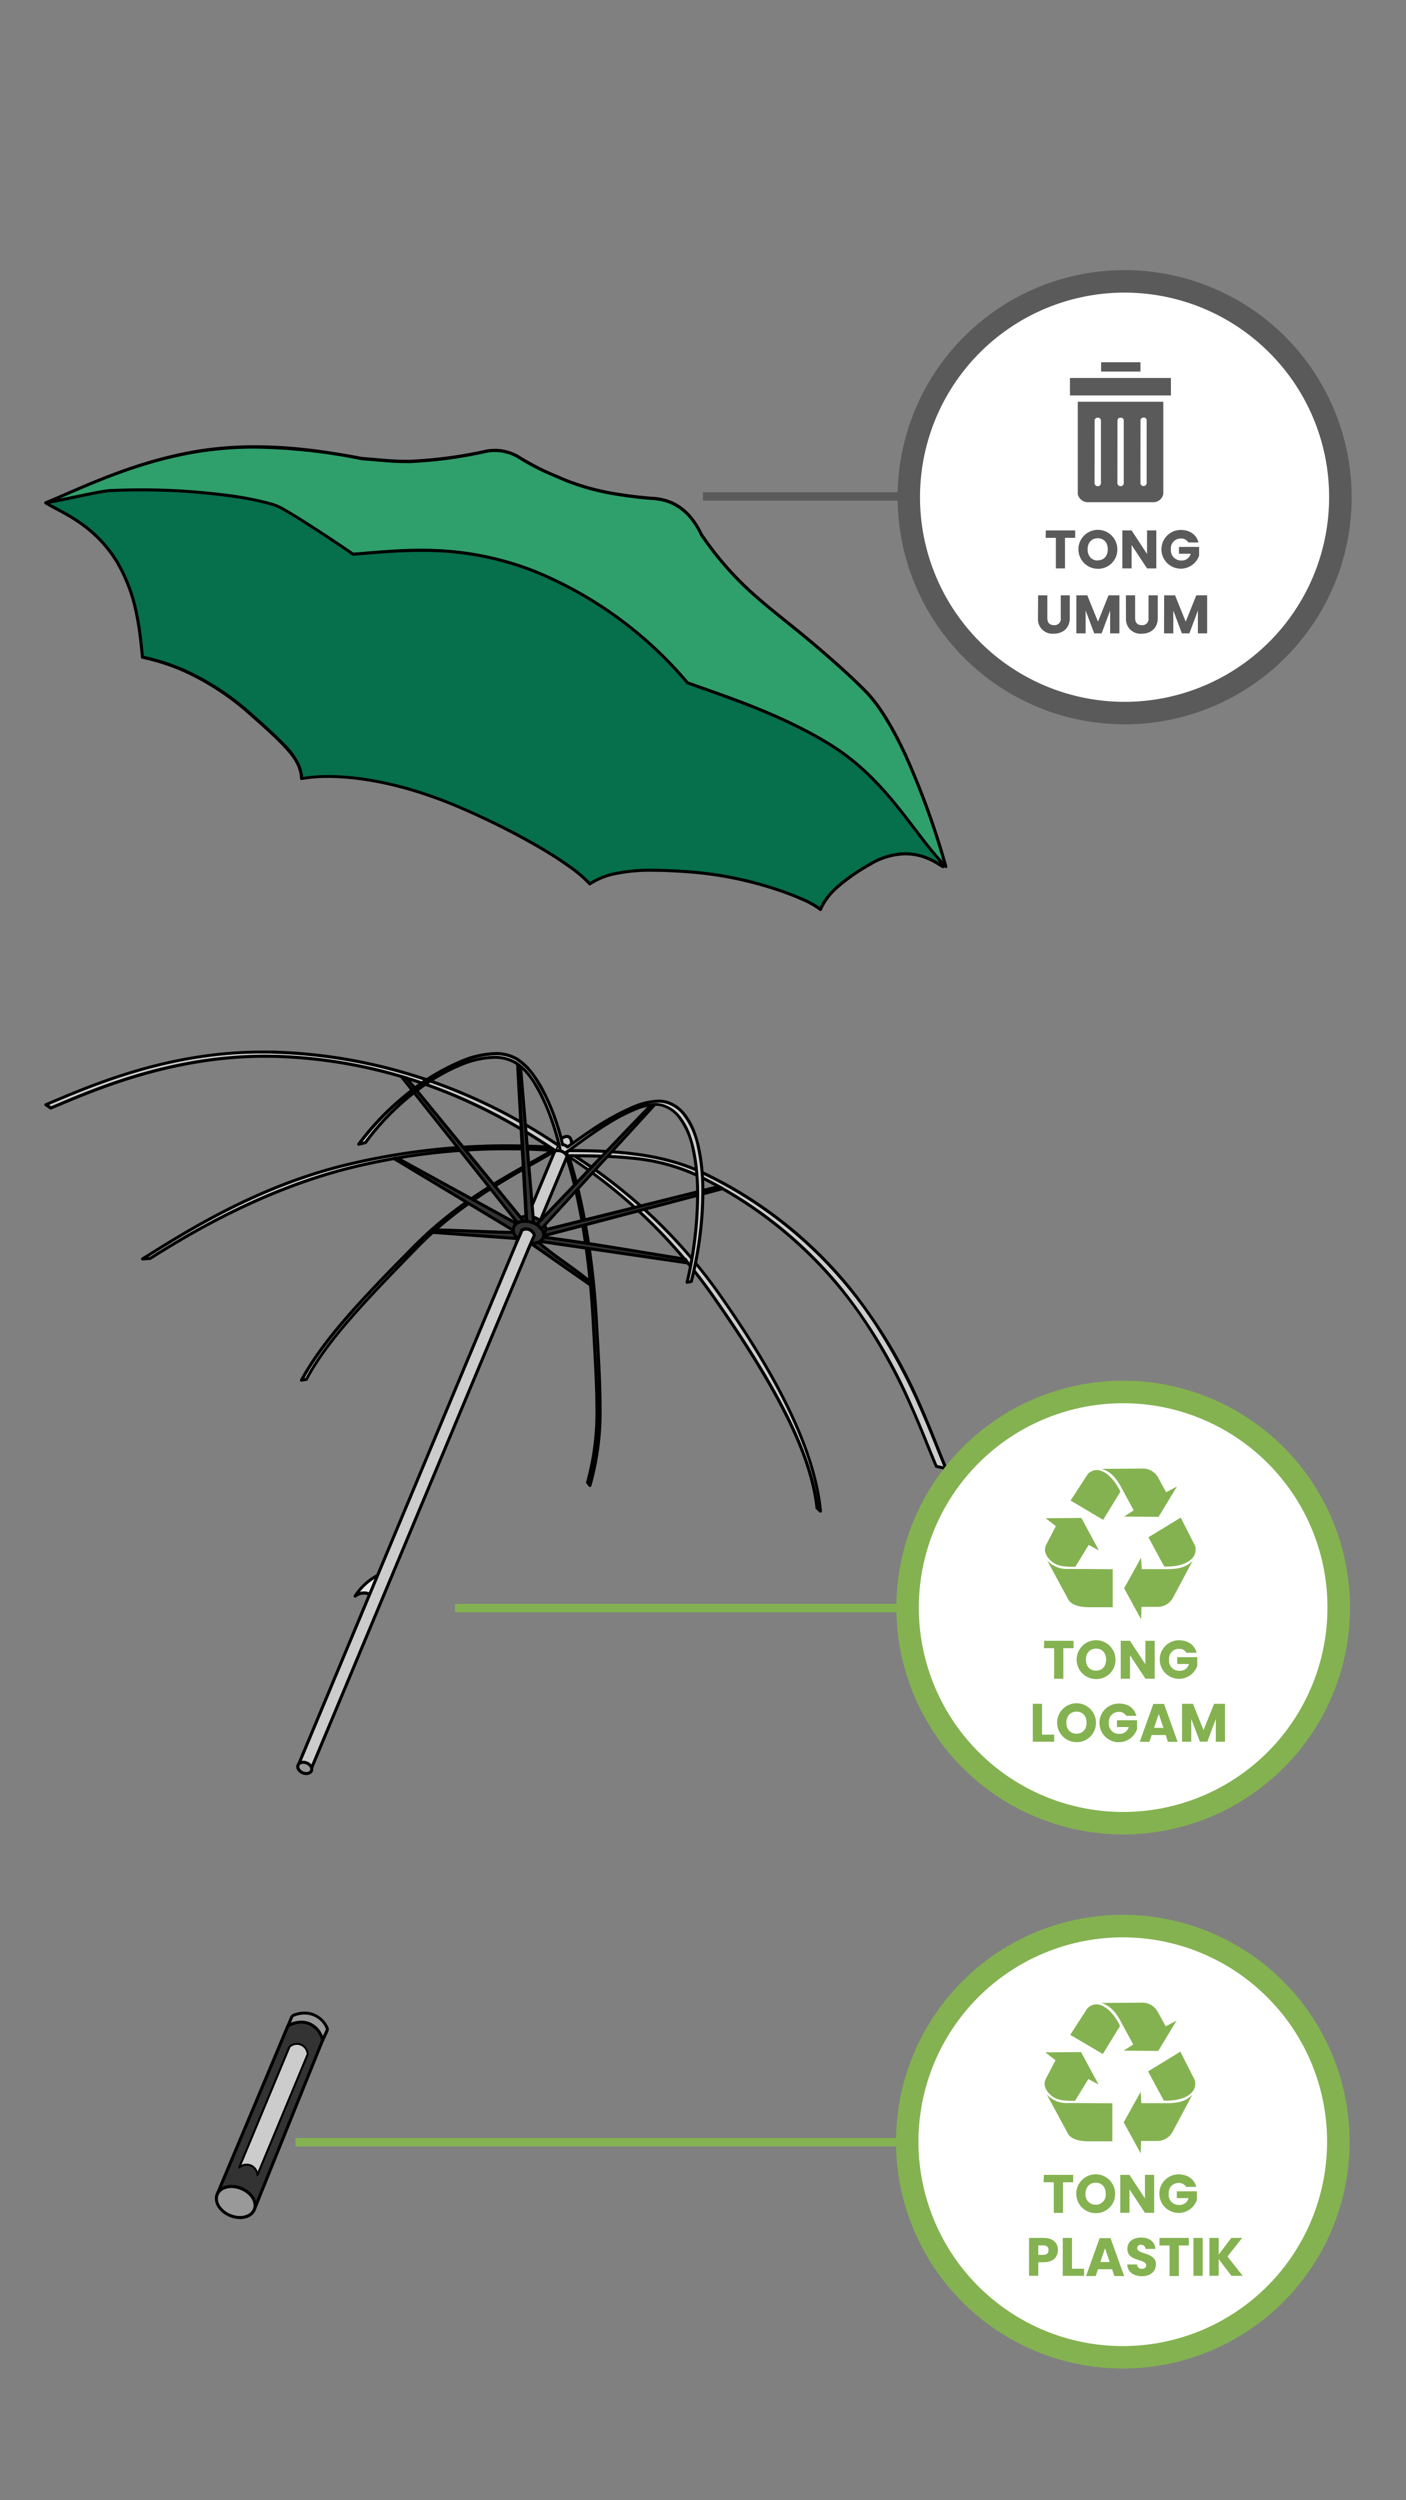 <svg xmlns="http://www.w3.org/2000/svg" xmlns:xlink="http://www.w3.org/1999/xlink" viewBox="0 0 414 736"><rect x="0" y="0" width="414" height="736" fill="#808080" stroke="none"/><defs><style>.cls-1{fill:none;}.cls-2{fill:#999;}.cls-3{fill:#333;}.cls-4{fill:#ccc;}.cls-5{fill:#e6e6e6;}.cls-6{fill:#066f4c;}.cls-7{fill:#2fa06c;}.cls-8{fill:#5a5a5a;}.cls-9{fill:#fff;}.cls-10{clip-path:url(#clip-path);}.cls-11,.cls-12{fill:#84b250;}.cls-12{fill-rule:evenodd;}</style><clipPath id="clip-path"><rect class="cls-1" x="315.07" y="111.26" width="29.71" height="5.14"/></clipPath></defs><g id="Layer_77" data-name="Layer 77"><path class="cls-2" d="M84.79,596.38l1.06-2.53a1.15,1.15,0,0,1,.63-.63,7.81,7.81,0,0,1,6.31.08,7.63,7.63,0,0,1,3.47,3.55,1.16,1.16,0,0,1,0,1L95,600.57Z"/><path d="M84.79,596.38l.42.17L86.26,594a.66.66,0,0,1,.39-.38,7.84,7.84,0,0,1,3-.6,6.68,6.68,0,0,1,3,.67,6.84,6.84,0,0,1,2.19,1.69A7.1,7.1,0,0,1,95.85,597a.7.7,0,0,1,.07.31.8.8,0,0,1-.06.3l-1.26,2.73.41.19.17-.42L85,596l-.17.41.42.17-.42-.17-.17.42L94.84,601a.44.44,0,0,0,.57-.23c.43-.91.85-1.82,1.27-2.73a1.71,1.71,0,0,0,.14-.67,1.56,1.56,0,0,0-.16-.7,8.51,8.51,0,0,0-1.2-1.84,7.6,7.6,0,0,0-5.82-2.67,9.09,9.09,0,0,0-3.33.66,1.66,1.66,0,0,0-.88.87l-1.05,2.54a.4.4,0,0,0,0,.34.45.45,0,0,0,.24.25Z"/><path class="cls-3" d="M74.86,650.47,95,600.57a6.92,6.92,0,0,0-3.57-4.68,7.12,7.12,0,0,0-6.65.49C80.31,607,68.44,635.28,64,645.93Z"/><path d="M74.86,650.47l.42.17,20.14-49.91a.43.43,0,0,0,0-.25,7.52,7.52,0,0,0-.79-2.08,6.92,6.92,0,0,0-3-2.91,6.64,6.64,0,0,0-3-.68,8.47,8.47,0,0,0-3.76,1l-.39.23a.45.45,0,0,0-.16.2C79.89,606.86,68,635.1,63.54,645.75a.43.43,0,0,0,0,.35.41.41,0,0,0,.24.24l10.91,4.55a.5.5,0,0,0,.34,0,.51.51,0,0,0,.25-.25l-.42-.17.17-.41-10.91-4.55-.17.42.42.17c4.48-10.65,16.35-38.9,20.84-49.54l-.42-.18.25.37s.12-.08.31-.18a7.43,7.43,0,0,1,3.34-.87,5.9,5.9,0,0,1,2.55.59,6.06,6.06,0,0,1,2.63,2.55,6.57,6.57,0,0,1,.7,1.82l.44-.09-.42-.17L74.44,650.3l.42.17.17-.41Z"/><path class="cls-2" d="M74.86,650.47c-.92,2.2-4.1,3-7.11,1.71S63,648.12,64,645.93s4.1-3,7.11-1.71S75.77,648.28,74.86,650.47Z"/><path d="M74.86,650.47l-.42-.17a3,3,0,0,1-1.4,1.48,4.91,4.91,0,0,1-2.37.55,7.17,7.17,0,0,1-2.75-.57,6.89,6.89,0,0,1-2.76-2,4.16,4.16,0,0,1-1-2.55,2.71,2.71,0,0,1,.22-1.08,3,3,0,0,1,1.4-1.49,5,5,0,0,1,2.37-.54,7.13,7.13,0,0,1,2.75.57,7,7,0,0,1,2.77,2,4.16,4.16,0,0,1,1,2.55,2.71,2.71,0,0,1-.22,1.08l.42.17.41.17a3.5,3.5,0,0,0,.29-1.42,5.05,5.05,0,0,0-1.2-3.11,7.88,7.88,0,0,0-3.12-2.3,8.16,8.16,0,0,0-3.1-.64,6,6,0,0,0-2.8.65,3.93,3.93,0,0,0-1.8,1.93,3.77,3.77,0,0,0-.29,1.43,5.11,5.11,0,0,0,1.2,3.11,7.85,7.85,0,0,0,3.13,2.3,8.07,8.07,0,0,0,3.09.64,6,6,0,0,0,2.8-.65,3.91,3.91,0,0,0,1.8-1.94Z"/><path class="cls-4" d="M75.79,640.27a3.19,3.19,0,0,0-5.34-2.22l14.81-35.54a3.18,3.18,0,0,1,5.34,2.22Q83.19,622.51,75.79,640.27Z"/><path d="M75.79,640.27l.3,0a3.55,3.55,0,0,0-1.94-3,3.4,3.4,0,0,0-1.53-.35,3.6,3.6,0,0,0-2.37.89l.2.23.28.11,14.8-35.54-.27-.11.2.22a2.88,2.88,0,0,1,4.84,2l.3,0-.28-.11q-7.39,17.76-14.81,35.53l.28.12.3,0-.3,0,.28.12q7.4-17.77,14.8-35.54a.28.28,0,0,0,0-.13,3.5,3.5,0,0,0-2.25-3.14,3.36,3.36,0,0,0-1.21-.22,3.5,3.5,0,0,0-2.38.93.25.25,0,0,0-.08.1L70.17,637.93a.3.3,0,0,0,.48.34,3,3,0,0,1,2-.74,2.81,2.81,0,0,1,1.27.29,2.94,2.94,0,0,1,1.6,2.47.31.31,0,0,0,.25.28.32.32,0,0,0,.33-.18Z"/><path class="cls-5" d="M114.68,463.56l-1.6-.73-1.22.58a17.68,17.68,0,0,0-7.28,6.43,4.2,4.2,0,0,1,3-.86,4.13,4.13,0,0,1,2.09.86Z"/><path d="M114.68,463.56l.18-.4-1.6-.74a.42.42,0,0,0-.38,0l-1.21.58a18.19,18.19,0,0,0-7.47,6.6.45.45,0,0,0,.66.6,3.77,3.77,0,0,1,2.27-.79,2.17,2.17,0,0,1,.36,0h0a3.59,3.59,0,0,1,1.86.76.44.44,0,0,0,.63-.07l5-6.27a.45.45,0,0,0,.08-.39.42.42,0,0,0-.25-.3l-.18.4-.35-.28c-1.69,2.09-3.37,4.19-5,6.28l.35.28.28-.35a4.63,4.63,0,0,0-2.33-1h0l-.46,0a4.66,4.66,0,0,0-2.82,1l.27.35.38.24a17.32,17.32,0,0,1,7.09-6.27l1-.49,1.41.65.19-.41-.35-.28Z"/><path class="cls-4" d="M167.9,338.2c.76-1.6.33-3.17-.42-3.56s-2.52.27-3.25,2.13l-12.82,30.67Q119.54,443.73,87.67,520l3.66,1.43Z"/><path d="M167.9,338.2l.4.19a4.43,4.43,0,0,0,.45-1.9,3.39,3.39,0,0,0-.27-1.35,1.86,1.86,0,0,0-.8-.9,1.57,1.57,0,0,0-.74-.16,2.94,2.94,0,0,0-1.73.64,4.33,4.33,0,0,0-1.4,1.88l.42.17-.42-.18L151,367.27,87.25,519.84a.43.43,0,0,0,0,.35.51.51,0,0,0,.25.25l3.67,1.43a.45.45,0,0,0,.58-.25l76.56-183.25-.41-.17.4.19-.4-.19-.42-.17L91.09,520.87l-3.26-1.27-.16.42.41.17,63.75-152.58,12.81-30.67h0a3.38,3.38,0,0,1,1.1-1.49,2.16,2.16,0,0,1,1.19-.47.68.68,0,0,1,.33.07,1,1,0,0,1,.39.47,2.47,2.47,0,0,1,.19,1,3.5,3.5,0,0,1-.36,1.52v0Z"/><path class="cls-2" d="M91.72,521.24a1.92,1.92,0,0,1-2.58.62c-1.09-.45-1.7-1.47-1.37-2.26a1.91,1.91,0,0,1,2.57-.62C91.43,519.44,92.05,520.45,91.72,521.24Z"/><path d="M91.72,521.24l-.42-.17a.86.86,0,0,1-.38.4,1.53,1.53,0,0,1-.72.16,2.39,2.39,0,0,1-.88-.18,2.29,2.29,0,0,1-.89-.65,1.23,1.23,0,0,1-.3-.75.87.87,0,0,1,.05-.28.79.79,0,0,1,.38-.39,1.57,1.57,0,0,1,.73-.17,2.41,2.41,0,0,1,1.77.84,1.24,1.24,0,0,1,.3.74.67.67,0,0,1-.06.28l.42.17.41.18a1.58,1.58,0,0,0,.13-.63,2.24,2.24,0,0,0-.5-1.31,3.1,3.1,0,0,0-1.25-.91,3.15,3.15,0,0,0-1.22-.26,2.33,2.33,0,0,0-1.15.28,1.7,1.7,0,0,0-.79.84,1.67,1.67,0,0,0-.12.62,2.08,2.08,0,0,0,.5,1.31,3.18,3.18,0,0,0,1.24.92,3.22,3.22,0,0,0,1.23.25,2.47,2.47,0,0,0,1.15-.27,1.68,1.68,0,0,0,.78-.84Z"/><path class="cls-4" d="M164.13,337a3.17,3.17,0,0,1,2.26.15,3.11,3.11,0,0,1,1.39,1.32l-.79,1.89a3,3,0,0,0-3.63-1.52C163.61,338.24,163.87,337.63,164.13,337Z"/><path d="M164.13,337l.13.43a3,3,0,0,1,.82-.12,2.58,2.58,0,0,1,1.12.24,2.63,2.63,0,0,1,1.18,1.14l.4-.22-.42-.17c-.26.63-.52,1.26-.79,1.89l.42.17.4-.2a3.52,3.52,0,0,0-1.63-1.58,3.43,3.43,0,0,0-1.47-.33,3.83,3.83,0,0,0-1.07.16l.14.43.41.18c.26-.62.51-1.23.77-1.84l-.41-.18.13.43-.13-.43-.42-.17c-.25.61-.51,1.23-.77,1.84a.47.47,0,0,0,.09.48.44.44,0,0,0,.46.12,2.74,2.74,0,0,1,.8-.12,2.56,2.56,0,0,1,2.3,1.42.45.45,0,0,0,.42.24.42.42,0,0,0,.39-.27c.27-.63.53-1.26.79-1.89a.41.41,0,0,0,0-.39,3.56,3.56,0,0,0-1.59-1.52,3.41,3.41,0,0,0-1.5-.33,3.94,3.94,0,0,0-1.09.16.48.48,0,0,0-.28.26Z"/><path class="cls-4" d="M167.07,340.17a155.61,155.61,0,0,1,42.62,41c20.5,29.14,29.25,48,30.89,62.73l1,.93c-1.39-14.44-9-34.24-29.76-63.81a152.29,152.29,0,0,0-44.14-41.66"/><path d="M166.83,340.55a155.44,155.44,0,0,1,42.5,40.88C219.56,396,226.86,408,231.8,418.12s7.52,18.51,8.33,25.83a.39.39,0,0,0,.15.28l1,.94a.46.46,0,0,0,.5.06.44.44,0,0,0,.25-.44c-1.4-14.56-9-34.43-29.84-64A153.08,153.08,0,0,0,168,339a.45.45,0,1,0-.47.77,152,152,0,0,1,44,41.54c20.75,29.53,28.31,49.28,29.68,63.59l.45,0,.3-.33-1-.94-.3.34.44,0c-.82-7.45-3.44-15.89-8.41-26.12s-12.29-22.24-22.55-36.82a156.33,156.33,0,0,0-42.74-41.12.45.45,0,0,0-.62.14.44.44,0,0,0,.13.62Z"/><path class="cls-4" d="M163.33,338.89c-10.8,6.38-26.63,14.08-40.51,28.34-15,15.45-26.42,27.22-32.56,38.81l-1.43.24c6.36-11.79,17.56-23.67,33.12-39.36,14.36-14.5,29.58-21.75,40.76-28.23"/><path d="M163.1,338.51c-10.77,6.36-26.66,14.08-40.6,28.41-15,15.45-26.44,27.23-32.64,38.91l.4.21-.07-.44-1.43.23.07.45.39.21c6.32-11.7,17.49-23.56,33-39.25,14.31-14.44,29.47-21.67,40.68-28.16a.45.45,0,0,0-.45-.78c-11.16,6.47-26.44,13.75-40.86,28.3-15.56,15.7-26.79,27.6-33.2,39.46a.46.46,0,0,0,0,.48.44.44,0,0,0,.44.18l1.43-.24a.46.46,0,0,0,.33-.23c6.09-11.5,17.47-23.26,32.49-38.7,13.81-14.2,29.58-21.88,40.41-28.27a.45.45,0,0,0,.15-.62.44.44,0,0,0-.61-.15Z"/><path class="cls-4" d="M163.42,338.69a191.16,191.16,0,0,0-59.7,4.94c-25.45,6.22-47.11,18.93-59.48,26.79L42,370.6c12.81-8,33.81-21.4,60.16-27.73a200.57,200.57,0,0,1,61.67-5"/><path d="M163.46,338.24c-4.23-.31-9-.53-14.34-.53a191.39,191.39,0,0,0-45.51,5.48c-25.52,6.25-47.23,19-59.61,26.86l.24.37,0-.44-2.29.17,0,.45.24.38c12.81-8,33.76-21.37,60-27.68a200.64,200.64,0,0,1,46.84-5.55c5.42,0,10.35.22,14.69.54a.45.45,0,0,0,.48-.42.45.45,0,0,0-.41-.48c-4.36-.32-9.31-.54-14.76-.54a201.52,201.52,0,0,0-47,5.58c-26.44,6.35-47.49,19.79-60.3,27.78a.47.47,0,0,0-.19.53.45.45,0,0,0,.46.3l2.29-.17a.38.38,0,0,0,.21-.07c12.35-7.85,34-20.53,59.35-26.74a190.38,190.38,0,0,1,45.29-5.45c5.28,0,10.06.21,14.27.53a.45.45,0,0,0,.07-.9Z"/><path class="cls-4" d="M163.43,338.69c-12.38-8.28-40.52-26.09-80.76-27.68-30.13-1.2-54.51,9.62-67.67,15.14l-1.48-1c13.32-5.61,37.28-16.28,66.8-15.45,41.7,1.16,71.15,18.78,83.83,27.26"/><path d="M163.68,338.31c-12.4-8.29-40.62-26.15-81-27.75-1.56-.06-3.11-.09-4.64-.09-28.1,0-50.74,10-63.22,15.27l.17.41.25-.37-1.48-1-.25.38.18.41c12.82-5.4,35.45-15.46,63.38-15.46,1.07,0,2.14,0,3.22.05,41.58,1.16,71,18.73,83.6,27.18a.45.45,0,1,0,.5-.74c-12.71-8.5-42.25-26.18-84.07-27.34-1.09,0-2.18,0-3.25,0-28.14,0-50.91,10.13-63.73,15.53a.48.48,0,0,0-.28.38.47.47,0,0,0,.2.41l1.48,1a.45.45,0,0,0,.42,0c12.49-5.24,35-15.2,62.88-15.2,1.52,0,3,0,4.6.09,40.12,1.59,68.17,19.33,80.53,27.6a.45.45,0,0,0,.5-.75Z"/><path class="cls-4" d="M167.72,338.7c11.42,0,26.79.46,39.71,6.77,49.93,24.37,63.23,68.15,71.12,86.79l-2.83-.61c-8-18.76-21.19-61.5-70.21-85.56-12.43-6.1-27.39-5.77-38.41-5.87"/><path d="M167.72,339.15h.47c11.36,0,26.42.55,39,6.72a125,125,0,0,1,51.15,45.39,164.48,164.48,0,0,1,12.34,23.19c3.13,7.09,5.44,13.31,7.42,18l.41-.18.1-.44-2.83-.61-.1.44.41-.18c-2-4.67-4.33-10.87-7.47-17.9A150.42,150.42,0,0,0,247.5,378.5a124.39,124.39,0,0,0-41.79-32.81,58.93,58.93,0,0,0-19.88-5.23c-6.71-.7-13.22-.64-18.72-.69a.46.46,0,0,0-.46.44.46.46,0,0,0,.45.46c5.51.05,12,0,18.63.68a58,58,0,0,1,19.59,5.15,123.9,123.9,0,0,1,50.29,44.6,164.53,164.53,0,0,1,12.23,22.83c3.13,7,5.45,13.19,7.47,17.89a.42.42,0,0,0,.31.27l2.83.61a.44.44,0,0,0,.51-.61c-2-4.65-4.28-10.89-7.42-18a151.43,151.43,0,0,0-21.4-35.64,125.46,125.46,0,0,0-42.52-33.38c-12.85-6.27-28-6.8-39.43-6.81h-.47a.45.45,0,0,0-.45.45.45.45,0,0,0,.45.45Z"/><path class="cls-4" d="M167.41,340.42c3.89,11.85,7.06,29,8.12,48,1.4,24.89,2.09,34.88-1.84,48.89l-.7-.93c3.8-13.78,3-23.44,1.63-47.93-1-18.65-4-36-7.72-47.7"/><path d="M167,340.56c3.88,11.8,7.05,28.95,8.1,47.87.62,11,1.1,19.14,1.1,25.95a78.22,78.22,0,0,1-2.93,22.79l.44.12.36-.27-.7-.93-.36.27.44.12a76.24,76.24,0,0,0,2.76-21.81c0-6.86-.51-15-1.13-26.27-1-18.67-4-36.1-7.73-47.81a.46.46,0,0,0-.57-.29.45.45,0,0,0-.29.57c3.74,11.6,6.67,29,7.7,47.58.62,11.28,1.13,19.4,1.13,26.22a75.85,75.85,0,0,1-2.74,21.57.45.45,0,0,0,.07.39l.7.93a.45.45,0,0,0,.79-.15,79.27,79.27,0,0,0,3-23c0-6.85-.48-15-1.1-26-1.06-19-4.24-36.2-8.14-48.1a.45.45,0,0,0-.57-.28.44.44,0,0,0-.29.56Z"/><path class="cls-3" d="M151.18,361.34l.68-1.44c.53-1.66,2.92-2.37,5.35-1.59s4,2.74,3.45,4.39l-.7,1.7"/><path d="M151.59,361.53l.68-1.44,0-.06a2,2,0,0,1,1-1.14,4.17,4.17,0,0,1,2-.45,6.38,6.38,0,0,1,1.82.29,5.67,5.67,0,0,1,2.37,1.44,2.8,2.8,0,0,1,.86,1.86,1.89,1.89,0,0,1-.08.53l.43.14-.42-.17-.7,1.7a.45.45,0,0,0,.84.34l.69-1.7,0,0a2.72,2.72,0,0,0,.12-.8,3.67,3.67,0,0,0-1.11-2.47,6.44,6.44,0,0,0-2.75-1.68,6.81,6.81,0,0,0-2.09-.34,5,5,0,0,0-2.39.56,2.9,2.9,0,0,0-1.44,1.66l.43.14-.41-.19-.67,1.44a.45.45,0,0,0,.21.6.44.44,0,0,0,.6-.22Z"/><path class="cls-3" d="M160,364.17c-.53,1.65-2.93,2.36-5.35,1.59s-4-2.74-3.45-4.4,2.92-2.36,5.35-1.58S160.52,362.51,160,364.17Z"/><path d="M160,364.17l-.43-.14a2,2,0,0,1-1,1.14,4.06,4.06,0,0,1-2,.45,6,6,0,0,1-1.82-.29,5.67,5.67,0,0,1-2.37-1.44,2.8,2.8,0,0,1-.86-1.86,1.59,1.59,0,0,1,.08-.53,2,2,0,0,1,1-1.14,4.14,4.14,0,0,1,2-.45,5.94,5.94,0,0,1,1.81.29,5.71,5.71,0,0,1,2.38,1.44,2.8,2.8,0,0,1,.86,1.86,1.89,1.89,0,0,1-.08.53l.43.14.43.13a2.72,2.72,0,0,0,.12-.8,3.71,3.71,0,0,0-1.11-2.48,6.43,6.43,0,0,0-2.75-1.67,6.81,6.81,0,0,0-2.09-.34,5,5,0,0,0-2.39.56,2.9,2.9,0,0,0-1.44,1.66,2.72,2.72,0,0,0-.12.8,3.7,3.7,0,0,0,1.1,2.48,6.52,6.52,0,0,0,2.76,1.67,6.81,6.81,0,0,0,2.09.34A5,5,0,0,0,159,366a2.92,2.92,0,0,0,1.43-1.66Z"/><path class="cls-4" d="M152.1,365.79l1.63-3.73a2.67,2.67,0,0,1,2.18-.09,2.59,2.59,0,0,1,1.45,1.62c-.58,1.35-1.17,2.7-1.76,4.05"/><path d="M152.51,366l1.64-3.73-.42-.18.21.4a2.36,2.36,0,0,1,1-.24,1.94,1.94,0,0,1,.78.16,2.1,2.1,0,0,1,.93.77,2.15,2.15,0,0,1,.27.57l.43-.13-.41-.18-1.76,4a.45.45,0,0,0,.23.59.45.45,0,0,0,.59-.23l1.77-4.05a.47.47,0,0,0,0-.31,3.2,3.2,0,0,0-.4-.81,3,3,0,0,0-1.32-1.1,2.89,2.89,0,0,0-1.13-.23,3,3,0,0,0-1.42.35.43.43,0,0,0-.21.21l-1.63,3.73a.45.45,0,1,0,.82.36Z"/><path class="cls-3" d="M153.22,313.79l-.81-.51L155,359.51c.21,0,.09,0,.09,0l.22,0a8.63,8.63,0,0,1,1,.2,5.25,5.25,0,0,1,.81.31C156.46,352.31,155.81,344.61,153.22,313.79Z"/><path d="M153.22,313.79l.24-.38-.81-.51a.47.47,0,0,0-.47,0,.45.45,0,0,0-.22.41l2.55,46.23a.45.45,0,0,0,.16.32.41.41,0,0,0,.34.1l.15,0a.49.49,0,0,0,.1,0,.3.3,0,0,0,.12-.08.35.35,0,0,0,.09-.11.4.4,0,0,0,.06-.22.65.65,0,0,0,0-.2.53.53,0,0,0-.15-.17l-.13-.06-.16,0H155a.56.56,0,0,0-.15.07.36.36,0,0,0-.13.12.45.45,0,0,0-.07.23v0a.44.44,0,0,0,.09.28.38.38,0,0,0,.1.09l.08.05.06,0H155l.19,0a7.73,7.73,0,0,1,1,.19,5.78,5.78,0,0,1,.75.28.45.45,0,0,0,.45,0,.48.48,0,0,0,.19-.41c-.65-7.71-1.29-15.41-3.88-46.23a.43.43,0,0,0-.21-.34l-.24.38-.44,0c2.58,30.81,3.23,38.52,3.87,46.22l.45,0,.19-.41a5.06,5.06,0,0,0-.88-.33,9,9,0,0,0-1.08-.22l-.15,0h-.06l-.05.34.06-.34h0l-.05.34.06-.34-.08.43.11-.42h0l-.08.43.11-.42-.11.43.17-.41-.06,0-.11.43.17-.41-.17.41.26-.36a.28.28,0,0,0-.09-.05l-.17.41.26-.36-.26.36.35-.27a.36.36,0,0,0-.09-.09l-.26.36.35-.27-.35.27h.45a.49.49,0,0,0-.1-.27l-.35.27h0l.44,0-.44,0,.37.25a.41.41,0,0,0,.07-.22l-.44,0,.37.25-.37-.25.17.42a.51.51,0,0,0,.2-.17l-.37-.25.17.42-.17-.41,0,.44a.28.28,0,0,0,.13,0l-.17-.41,0,.44,0-.42v.42h0l0-.42v.06l-.08.35h.08v-.36l-.08.35.09-.4-.18.37.09,0,.09-.4-.18.37.19-.4-.31.31a.36.36,0,0,0,.12.09l.19-.4-.31.31.32-.31-.4.2a.24.24,0,0,0,.08.11l.32-.31-.4.2.4-.2h-.45a.46.46,0,0,0,.05.2l.4-.2h0l-.39-.21a.43.43,0,0,0-.06.21h.45l-.39-.21.38.21-.23-.37a.33.33,0,0,0-.15.16l.38.21-.23-.37.21.34-.11-.39-.1.05.21.34-.11-.39.07.24,0-.25h0l.07.24,0-.25v0h0v0h-.05l.05.45.45,0-2.51-45.36.09.05.23-.38-.44,0Z"/><path class="cls-3" d="M191.9,325.12h1l-33.47,36.63c-.2-.19-1.09-1.25-1.43-1.33C169.08,349,180.84,336.51,191.9,325.12Z"/><path d="M191.9,325.12v.45h0l-32.78,35.88.33.3.31-.33-.09-.08c-.14-.16-.41-.46-.67-.73s-.27-.26-.41-.37a1.53,1.53,0,0,0-.21-.14.75.75,0,0,0-.27-.12l-.09.44.32.32c11.06-11.4,22.83-23.92,33.88-35.31l-.32-.31v0l-.32-.32c-11.06,11.4-22.83,23.92-33.88,35.31a.44.44,0,0,0-.11.45.45.45,0,0,0,.34.3l0-.17-.07.17h0l0-.17-.07.17,0,0,0,0h0l0,0,0,0a.94.94,0,0,1,.24.18c.17.15.38.37.57.57l.24.27.19.2a.5.5,0,0,0,.33.12.42.42,0,0,0,.31-.15l33.47-36.63a.46.46,0,0,0,.08-.49.44.44,0,0,0-.41-.26h-1a.46.46,0,0,0-.32.13Z"/><path class="cls-3" d="M119.75,317.36l-1.53-.41,34.19,43a3.87,3.87,0,0,1,.81-.3,3.66,3.66,0,0,1,1-.1Z"/><path d="M119.75,317.36l.12-.43-1.53-.41a.45.45,0,0,0-.47.71l34.19,43a.43.43,0,0,0,.55.12,4.41,4.41,0,0,1,.72-.27,3.31,3.31,0,0,1,.77-.09h.12a.45.45,0,0,0,.43-.24.44.44,0,0,0-.06-.49q-17.24-21.08-34.49-42.14a.39.39,0,0,0-.23-.15l-.12.43-.35.29,34.5,42.14.34-.28,0-.45h-.17a4.2,4.2,0,0,0-1,.12,4.5,4.5,0,0,0-.92.34l.21.4.35-.28-33.34-41.89.22.05.11-.43-.35.29Z"/><path class="cls-4" d="M165,338.69c-.48-3.11-5.19-20.94-13-25.78-10.61-6.57-32.74,7.27-44.36,23.45l-2,.49c12-16.45,35.62-31.75,46.61-25.08,8.09,4.92,12.89,22,13.39,25.18"/><path d="M165.4,338.62a44,44,0,0,0-1.14-4.71,72.21,72.21,0,0,0-4.48-11.73,36.1,36.1,0,0,0-3.4-5.63,16,16,0,0,0-4.18-4,12.61,12.61,0,0,0-6.73-1.74,26.71,26.71,0,0,0-9.59,2.08,60.4,60.4,0,0,0-15.4,9.32,73.4,73.4,0,0,0-13.24,13.91l.36.26-.1-.44-2,.49.11.44.36.27a80.9,80.9,0,0,1,19.26-18.39,58.08,58.08,0,0,1,10.83-5.9,26.92,26.92,0,0,1,9.81-2.21,11.6,11.6,0,0,1,6.12,1.54,18.33,18.33,0,0,1,5.29,5.43,52.7,52.7,0,0,1,5.58,11.46c.67,1.85,1.2,3.56,1.59,4.95a30.91,30.91,0,0,1,.72,3,.45.45,0,0,0,.51.38.46.46,0,0,0,.38-.52,42.48,42.48,0,0,0-1.18-4.63,67.72,67.72,0,0,0-4.6-11.39,35.73,35.73,0,0,0-3.51-5.49,17,17,0,0,0-4.32-4,12.49,12.49,0,0,0-6.58-1.67A28,28,0,0,0,135.68,312a66.72,66.72,0,0,0-16.43,10,80,80,0,0,0-14,14.57.44.44,0,0,0,0,.51.46.46,0,0,0,.48.19l2-.49a.51.51,0,0,0,.26-.18,73.62,73.62,0,0,1,18.1-17.46,52.79,52.79,0,0,1,10.14-5.45,25.86,25.86,0,0,1,9.26-2,11.65,11.65,0,0,1,6.26,1.61,17.49,17.49,0,0,1,5.11,5.49,55.75,55.75,0,0,1,5.43,11.8c.65,1.91,1.17,3.67,1.55,5.1s.61,2.52.7,3.07a.44.44,0,0,0,.51.37.45.45,0,0,0,.37-.51Z"/><polygon class="cls-3" points="211.59 349.3 212.72 349.91 160.06 363.79 160.78 361.95 211.59 349.3"/><path d="M211.6,349.3l-.22.4.13.07L160.8,363.13l.31-.8,50.59-12.59-.1-.44-.22.4.22-.4-.11-.44-50.82,12.66a.44.44,0,0,0-.31.27l-.72,1.84a.43.43,0,0,0,.09.46.44.44,0,0,0,.45.14l52.65-13.88a.45.45,0,0,0,.33-.38.44.44,0,0,0-.23-.45l-1.12-.61a.45.45,0,0,0-.32-.05Z"/><path class="cls-3" d="M201.59,370.63l.82,1.12L159,365.42c.21,0,.3-.2.51-.4a7,7,0,0,0,.72-.82C173.67,365.9,188.12,368.49,201.59,370.63Z"/><path d="M201.59,370.63l-.36.26.19.26L159.11,365l-.07.44,0,.45a.71.71,0,0,0,.32-.1,1,1,0,0,0,.28-.24l.18-.19a6.45,6.45,0,0,0,.77-.88l-.36-.26-.06.45c13.39,1.69,27.84,4.28,41.31,6.42l.07-.44-.36.26.36-.26.07-.45c-13.46-2.14-27.92-4.72-41.34-6.43a.45.45,0,0,0-.42.19,5.29,5.29,0,0,1-.66.75L159,365l0,0h0l.05.07,0-.08h0l.05.07,0-.08,0,.12V365h0l0,.12V365a.45.45,0,0,0,0,.89l43.37,6.33a.47.47,0,0,0,.45-.22.44.44,0,0,0,0-.49l-.81-1.13a.49.49,0,0,0-.3-.18Z"/><path class="cls-3" d="M117,340.89l-1,.15,35.16,21.14a1.65,1.65,0,0,1,0-.74,5,5,0,0,1,.41-.81l0-.07a1.71,1.71,0,0,0,.17-.54Z"/><path d="M117,340.89l-.06-.44-1,.14a.45.45,0,0,0-.16.83l35.16,21.15a.45.45,0,0,0,.67-.46,1.62,1.62,0,0,1,0-.21,1.13,1.13,0,0,1,0-.32h0a2.37,2.37,0,0,1,.17-.38l.2-.34h0l.05-.09h0a2,2,0,0,0,.21-.71.45.45,0,0,0-.23-.44L117.17,340.5a.39.39,0,0,0-.28-.05l.06.44-.21.4,34.84,19.12.22-.39-.45,0a1,1,0,0,1-.12.38h0l0,0h0c-.05.08-.14.22-.22.38a2.83,2.83,0,0,0-.23.53h0a1.78,1.78,0,0,0-.09.59,2.18,2.18,0,0,0,0,.35l.45-.07.23-.38-35.16-21.15L116,341l.06.44,1-.14-.07-.45-.21.4Z"/><path class="cls-3" d="M127,362.06l.51.71,25,1.84a3.68,3.68,0,0,1-.82-.82,3.55,3.55,0,0,1-.51-1C145,362.77,133.22,362.06,127,362.06Z"/><path d="M127,362.06l-.37.26.51.71a.46.46,0,0,0,.34.19l25,1.84a.45.45,0,0,0,.45-.3.44.44,0,0,0-.16-.52,3.35,3.35,0,0,1-.71-.71,3.07,3.07,0,0,1-.45-.89.45.45,0,0,0-.43-.32c-3.09,0-7.58-.18-12.07-.36s-9-.35-12.11-.35a.45.45,0,0,0-.37.71l.37-.26v.45c3.09,0,7.58.17,12.07.35s9,.36,12.11.36v-.45l-.43.14a4.07,4.07,0,0,0,.58,1.14,3.94,3.94,0,0,0,.92.92l.26-.36,0-.45-24.79-1.82-.39-.54-.36.26v0Z"/><path class="cls-3" d="M174.76,378.18l-.92.1L156.29,366a4.92,4.92,0,0,0,1,0,7.71,7.71,0,0,0,1.22-.31C163.77,370.29,169.52,373.62,174.76,378.18Z"/><path d="M174.76,378.18l0-.45-.75.09-17.42-12.15-.25.37-.06.44a4.78,4.78,0,0,0,.57,0,3.78,3.78,0,0,0,.56,0h0a4,4,0,0,0,.72-.15l.59-.17-.14-.43-.29.34c5.28,4.59,11,7.93,16.22,12.45l.3-.34,0-.45,0,.45.29-.34c-5.28-4.59-11-7.93-16.22-12.45a.47.47,0,0,0-.44-.09,4.78,4.78,0,0,1-.54.16,5.61,5.61,0,0,1-.6.13h0l-.46,0a3,3,0,0,1-.46,0,.45.45,0,0,0-.47.29.44.44,0,0,0,.16.53l17.55,12.24a.48.48,0,0,0,.31.08l.92-.1a.46.46,0,0,0,.38-.32.45.45,0,0,0-.14-.47Z"/><path class="cls-4" d="M166.39,339.4c3.39-2.13,20.66-16.47,28.72-14,12.06,3.64,12.2,30.79,7.2,52.12l1.23-.24c5.46-21.36,5.26-48.91-7.1-52.78-8.75-2.74-26.25,11.16-29.34,13.12"/><path d="M166.63,339.78c.41-.26,1-.67,1.72-1.19,2.54-1.85,6.89-5.13,11.54-7.94a52.42,52.42,0,0,1,7-3.62,17.14,17.14,0,0,1,6.2-1.5,6.72,6.72,0,0,1,1.9.25,9.47,9.47,0,0,1,4.51,3.08,22.38,22.38,0,0,1,4.17,9.47,62.16,62.16,0,0,1,1.3,13.44,115.81,115.81,0,0,1-3.09,25.6.46.46,0,0,0,.12.42.44.44,0,0,0,.41.12l1.23-.24a.47.47,0,0,0,.35-.33A110.39,110.39,0,0,0,207.41,351c0-6.58-.76-12.66-2.47-17.43a19.48,19.48,0,0,0-3.35-6.07,10.73,10.73,0,0,0-5-3.43,8.93,8.93,0,0,0-2.67-.38,21.59,21.59,0,0,0-7.86,1.89,74.28,74.28,0,0,0-11.91,6.61c-1.75,1.17-3.32,2.26-4.57,3.15s-2.2,1.58-2.71,1.9a.45.45,0,0,0,.48.76c.37-.24.91-.62,1.6-1.11a134.21,134.21,0,0,1,11.36-7.45,53,53,0,0,1,7.1-3.43,19.12,19.12,0,0,1,6.51-1.42,8,8,0,0,1,2.4.34,9.94,9.94,0,0,1,4.6,3.15,22.43,22.43,0,0,1,4.26,9.5A60.16,60.16,0,0,1,206.51,351a109.21,109.21,0,0,1-3.41,26.17l.44.11-.09-.44-1.23.24.09.44.44.11a117,117,0,0,0,3.11-25.81c0-6.6-.73-12.69-2.41-17.45a19.4,19.4,0,0,0-3.27-6,10.49,10.49,0,0,0-5-3.36,7.5,7.5,0,0,0-2.15-.29,19.47,19.47,0,0,0-7.55,2,76.64,76.64,0,0,0-11.85,7c-1.77,1.23-3.37,2.4-4.67,3.35s-2.3,1.68-2.86,2a.45.45,0,0,0-.14.62.44.44,0,0,0,.62.14Z"/><path class="cls-6" d="M13.47,148c4.73,2.91,14.34,6.31,21.17,17.75,6,10,6.67,22.32,7.25,27.68,4.65,1.08,17,3.6,32,16.92,11.43,10.1,14.5,13.39,14.84,18.76,7.63-1.42,24.19-1.08,45.78,8.08,17.94,7.61,34,16.94,39.08,22.93,4.47-2.75,10.71-4.87,30.72-3.44,16.57,1.18,32.94,7.47,37.21,11,.82-1.8,2.48-6.36,14.63-13.33,11.73-6.73,19.56-.25,21.41.76-7.43-14.64-5.77-23.16-16.52-33.62-8.34-8.12-30.06-20.53-39.06-31l-76.5-43.55L35.31,139.78Z"/><path d="M13.53,148.05l-.23.38c1.2.75,2.69,1.51,4.36,2.41,5,2.71,11.59,6.71,16.66,15.2a48.66,48.66,0,0,1,5.58,15.42c1,5,1.32,9.37,1.61,12.07a.46.46,0,0,0,.34.39,62.49,62.49,0,0,1,12,3.84,76.34,76.34,0,0,1,19.81,13c5.71,5,9.32,8.39,11.52,11.1a15.87,15.87,0,0,1,2.35,3.72,10.85,10.85,0,0,1,.82,3.63.44.44,0,0,0,.17.32.46.46,0,0,0,.36.09,42.76,42.76,0,0,1,7.71-.62c8.79,0,21.84,2,37.69,8.67a216.72,216.72,0,0,1,24.36,12.13c3.45,2,6.49,4,9,5.8a35.79,35.79,0,0,1,5.69,4.89.45.45,0,0,0,.58.08,20.65,20.65,0,0,1,6.49-2.78,49.38,49.38,0,0,1,11.89-1.16c3.32,0,7.24.18,11.94.57a108.2,108.2,0,0,1,23.17,4.67,79.63,79.63,0,0,1,8.7,3.27,24.82,24.82,0,0,1,5.21,2.94.46.46,0,0,0,.7-.16,16.42,16.42,0,0,1,.9-1.82,19.33,19.33,0,0,1,3.86-4.56,55.75,55.75,0,0,1,9.67-6.75,20.19,20.19,0,0,1,10.13-3,16.75,16.75,0,0,1,7.11,1.6,22.1,22.1,0,0,1,2.3,1.24c.63.38,1.09.7,1.43.89a.47.47,0,0,0,.53-.07.44.44,0,0,0,.09-.53c-3.69-7.28-5.12-13-7-18.32a36.55,36.55,0,0,0-9.61-15.42,85,85,0,0,0-8.4-6.84c-5-3.71-11-7.8-16.59-11.93s-10.71-8.33-14.05-12.2a.29.29,0,0,0-.12-.1l-76.49-43.55a.46.46,0,0,0-.2-.05L35.4,139.39a.41.41,0,0,0-.19,0l-21.84,8.22a.46.46,0,0,0-.29.38.45.45,0,0,0,.22.42l.23-.38.16.42,21.75-8.18,110,7.13,76.41,43.49.22-.39-.34.29a68.32,68.32,0,0,0,8.79,8.18c5.17,4.16,11.19,8.36,16.7,12.28s10.52,7.57,13.6,10.57a35.73,35.73,0,0,1,9.39,15.07c1.85,5.24,3.3,11.07,7,18.44l.4-.2.22-.4c-.28-.15-.76-.47-1.4-.87a18.73,18.73,0,0,0-9.88-3A21.09,21.09,0,0,0,256,254c-6.1,3.5-9.59,6.41-11.67,8.69a17.71,17.71,0,0,0-2.2,2.94,19.77,19.77,0,0,0-.94,1.91l.41.18.28-.35a25.89,25.89,0,0,0-5.41-3.06,106,106,0,0,0-32.17-8c-4.71-.39-8.66-.56-12-.56a50,50,0,0,0-12.11,1.18,21.84,21.84,0,0,0-6.76,2.89l.25.38.33-.3a37.33,37.33,0,0,0-5.83-5c-7.59-5.51-20-12.31-33.53-18-15.95-6.76-29.12-8.74-38-8.74a43.63,43.63,0,0,0-7.87.64l.08.44.45,0a11.73,11.73,0,0,0-.9-3.92A20.92,20.92,0,0,0,84,219.05c-2.25-2.36-5.37-5.2-9.66-9a77.09,77.09,0,0,0-20-13.12A63.21,63.21,0,0,0,42.06,193l-.1.44.44,0c-.29-2.67-.61-7.12-1.61-12.15a49.75,49.75,0,0,0-5.7-15.71,38.43,38.43,0,0,0-11.51-12.21,58.43,58.43,0,0,0-5.49-3.31c-1.68-.91-3.17-1.67-4.32-2.38l-.24.38.16.42Z"/><path class="cls-7" d="M13.47,148c2.11-.37,5.2-.93,8.93-1.63,5.34-1,9.13-1.92,9.79-1.94,18.06-.62,38,1.33,46.33,3.36,7.14,1.74,23.73,14.09,25.51,15.41,5.23-.32,13.5-2.15,22.72-1.65a93.86,93.86,0,0,1,31,6.76,104.92,104.92,0,0,1,25.41,14.38c8.73,7,15.13,12.89,19.29,18.37,11.53,4.08,25.29,8,41.63,18,17.4,10.64,24.73,26.35,34.46,36.07C271.3,229.94,263,211.7,255,203.6c-3.1-3.13-6.31-5.91-11.86-10.7-15.35-13.28-24.27-18.87-33.88-31.74-1.22-1.64-2.17-3-2.75-3.88a22.65,22.65,0,0,0-5.51-7,14.88,14.88,0,0,0-5.1-3.06,15.38,15.38,0,0,0-5.41-.61c-2.45,0-5.14-.48-10.51-1.43a64.14,64.14,0,0,1-13.68-3.88c-6.92-2.88-8.07-3.38-13.54-6.68a13.55,13.55,0,0,0-9.68-1.68,130.64,130.64,0,0,1-22.29,2.95c-5,.13-9.81-.51-14.19-.81-11.43-2.14-29.28-5.21-48.26-2.14S24.2,143.59,13.47,148Z"/><path d="M13.48,148l.08.44c3.73-.65,7.33-1.43,10.53-2.1s6-1.25,8.17-1.47l0-.45,0,.45q4.82-.23,9.38-.22a190.81,190.81,0,0,1,26.2,1.76c3.51.49,6.5,1,8.85,1.58q1.77.41,3,.78a15.75,15.75,0,0,1,2,.7c.51.23,1.21.6,2,1.08,3,1.68,7.57,4.63,11.65,7.31,2,1.34,3.94,2.61,5.42,3.61l1.89,1.29,1,.74a.41.41,0,0,0,.3.09c4.69-.29,11.51-1.12,19.6-1.12a88.4,88.4,0,0,1,34,6.25,116,116,0,0,1,44.55,32.57.46.46,0,0,0,.19.13c11.23,4.06,27.37,9.24,41.56,17.93,8.57,5.24,14.75,11.82,20,18.32s9.52,12.88,14.34,17.74a.47.47,0,0,0,.55.07.44.44,0,0,0,.2-.51,235,235,0,0,0-11.69-32.41c-4-8.77-8.08-15.34-11.93-19.28-6.62-6.78-17-15.36-18-16.2-5.16-4.26-9.88-7.85-14.42-11.86a92.35,92.35,0,0,1-13.3-14.33c-1.19-1.59-2.12-3-2.74-3.86l-.37.25.4-.19a23.24,23.24,0,0,0-3.11-5,16.19,16.19,0,0,0-5.54-4.39,16.81,16.81,0,0,0-6.28-1.47c-1.81-.15-5.8-.48-10.54-1.29a68.75,68.75,0,0,1-15-4.12c-3.12-1.34-5-2.09-6.81-3a75,75,0,0,1-6.68-3.7,14.06,14.06,0,0,0-7.24-2,13.61,13.61,0,0,0-2.76.28,130.37,130.37,0,0,1-22.21,2.94l-1.28,0c-4.5,0-8.85-.56-12.87-.83l0,.44.08-.44c-8-1.49-19.1-3.44-31.57-3.44a106,106,0,0,0-16.85,1.3C39.1,135.55,24,143.19,13.31,147.59a.45.45,0,0,0,.25.86l-.08-.44.18.41c10.75-4.42,25.74-12,44.75-15.08a105,105,0,0,1,16.7-1.28,167.62,167.62,0,0,1,31.41,3.43h0c4,.27,8.36.83,12.93.84l1.3,0a131.17,131.17,0,0,0,22.37-3,13.1,13.1,0,0,1,9.36,1.62,75.06,75.06,0,0,0,6.75,3.74c1.86.89,3.73,1.64,6.84,3a69.39,69.39,0,0,0,15.17,4.19c4.78.81,8.8,1.15,10.62,1.3a15.84,15.84,0,0,1,6,1.39,15.36,15.36,0,0,1,5.23,4.14,22.72,22.72,0,0,1,3,4.78l0,.06c.63.93,1.57,2.29,2.77,3.9a93.7,93.7,0,0,0,13.43,14.47c4.57,4,9.3,7.63,14.44,11.88,1,.82,11.35,9.4,17.91,16.12,3.72,3.82,7.76,10.32,11.76,19a235.82,235.82,0,0,1,11.64,32.28l.43-.12.32-.32c-4.73-4.76-9-11.14-14.28-17.67s-11.52-13.2-20.22-18.52c-14.31-8.75-30.52-14-41.72-18l-.15.42.34-.29a116.91,116.91,0,0,0-44.9-32.82,89.23,89.23,0,0,0-34.29-6.32c-8.15,0-15,.83-19.66,1.12l0,.45.27-.36c-.23-.17-.68-.49-1.3-.91-2.18-1.5-6.47-4.38-10.69-7.09-2.11-1.36-4.19-2.68-6-3.76S83,149.1,82,148.66a17.76,17.76,0,0,0-2.07-.74,97.58,97.58,0,0,0-14.75-2.75,193.84,193.84,0,0,0-23.59-1.41c-3,0-6.2.07-9.42.22h0c-2.21.23-5,.8-8.25,1.48s-6.8,1.45-10.5,2.09l.07.45.18.41Z"/></g><g id="Layer_59" data-name="Layer 59"><polyline class="cls-8" points="207 147.38 267.48 147.38 267.48 144.91 207 144.91"/><circle class="cls-9" cx="331.14" cy="146.36" r="63.54"/><path class="cls-8" d="M394.68,146.36h-3.32a60.23,60.23,0,1,1-17.64-42.58,60,60,0,0,1,17.64,42.58H398a66.85,66.85,0,1,0-19.58,47.28A66.7,66.7,0,0,0,398,146.36Z"/><path class="cls-8" d="M307.94,156.14h8.65v2.18h-3v9H310.9v-9h-3Z"/><path class="cls-8" d="M323.25,167.43A5.73,5.73,0,1,1,329,161.7,5.63,5.63,0,0,1,323.25,167.43Zm0-2.48c1.78,0,2.94-1.29,2.94-3.25s-1.16-3.25-2.94-3.25-3,1.26-3,3.25S321.43,165,323.25,165Z"/><path class="cls-8" d="M340.48,156.14v11.18h-2.73l-4.55-6.89v6.89h-2.73V156.14h2.73l4.55,6.93v-6.93Z"/><path class="cls-8" d="M352.89,159.68h-3a2.35,2.35,0,0,0-2.2-1.15,2.88,2.88,0,0,0-2.92,3.19A3,3,0,0,0,347.9,165a2.69,2.69,0,0,0,2.71-2h-3.46v-2h5.93v2.54a5.7,5.7,0,1,1-5.4-7.54C350.35,156,352.3,157.38,352.89,159.68Z"/><path class="cls-8" d="M305.67,175.25h2.72v6.69c0,1.33.66,2.09,1.95,2.09a1.83,1.83,0,0,0,2-2.09v-6.69H315v6.68c0,3.09-2.17,4.62-4.75,4.62a4.29,4.29,0,0,1-4.62-4.62Z"/><path class="cls-8" d="M316.94,175.25h3.22L323.3,183l3.11-7.75h3.2v11.19h-2.73v-6.71l-2.5,6.71h-2.19l-2.52-6.73v6.73h-2.73Z"/><path class="cls-8" d="M331.52,175.25h2.72v6.69c0,1.33.66,2.09,1.95,2.09a1.83,1.83,0,0,0,2-2.09v-6.69h2.72v6.68c0,3.09-2.16,4.62-4.74,4.62a4.29,4.29,0,0,1-4.62-4.62Z"/><path class="cls-8" d="M342.79,175.25H346l3.14,7.75,3.11-7.75h3.2v11.19h-2.73v-6.71l-2.5,6.71H348l-2.52-6.73v6.73h-2.73Z"/><rect class="cls-8" x="324.22" y="106.64" width="11.59" height="2.74"/><path class="cls-8" d="M317.35,144.81a1.51,1.51,0,0,0,0,.3,1.45,1.45,0,0,0,0,.29,2.46,2.46,0,0,0,.07.29c0,.1.07.19.1.28s.09.18.13.27a2.26,2.26,0,0,0,.16.26l.17.24.21.22a2.09,2.09,0,0,0,.22.2l.24.18.25.15.27.13.28.1.29.07.3.05.3,0h19.24l.3,0,.29-.05.29-.07.28-.1.27-.13.25-.15.24-.18a2.09,2.09,0,0,0,.22-.2l.2-.22.18-.24.15-.26c0-.09.09-.18.12-.27a2.31,2.31,0,0,0,.1-.28,2.46,2.46,0,0,0,.07-.29,2.93,2.93,0,0,0,0-.29c0-.1,0-.2,0-.3V118.26H317.35Zm18.47-21,0-.18.05-.17.08-.15.12-.14.13-.11.16-.09.17-.05.17,0h.18l.18,0,.16.09.14.11.12.14.09.15.06.18a1.1,1.1,0,0,1,0,.18v18.37a1.09,1.09,0,0,1,0,.18.76.76,0,0,1-.06.18l-.09.17-.11.14-.15.12-.16.09-.18.05a.62.62,0,0,1-.19,0l-.18,0-.17-.06-.16-.09-.14-.12-.11-.14-.08-.16a1.21,1.21,0,0,1-.05-.18,1.09,1.09,0,0,1,0-.18Zm-6.78,0,0-.18.07-.17.09-.15.12-.14.14-.11.16-.08.17,0,.18,0,.18,0,.17,0,.16.08.14.11.12.14.09.15.06.17,0,.18v18.37a1.1,1.1,0,0,1,0,.18.78.78,0,0,1-.05.18l-.09.17-.12.14-.14.12-.17.09-.18.05-.18,0-.19,0-.18-.05-.16-.09-.15-.12-.11-.14-.09-.17a.76.76,0,0,1-.06-.18,1.1,1.1,0,0,1,0-.18Zm-6.72,0,0-.18.06-.17.09-.15.12-.14.14-.11.16-.08.17,0,.18,0,.18,0,.17,0,.16.08.14.11.12.14.09.15.07.17,0,.18v18.37a1.09,1.09,0,0,1,0,.18.76.76,0,0,1-.06.18l-.09.17-.11.14-.15.12-.16.09-.18.05a.58.58,0,0,1-.19,0,.55.55,0,0,1-.18,0l-.18-.05-.17-.09-.14-.12-.12-.14-.09-.17a.78.78,0,0,1-.05-.18,1.1,1.1,0,0,1,0-.18Z"/><rect class="cls-8" x="315.07" y="111.26" width="29.71" height="5.14"/><g class="cls-10"><polygon class="cls-8" points="336.72 111.28 315.1 111.28 315.1 116.36 344.89 116.36 344.89 111.28 336.72 111.28"/></g><polyline class="cls-11" points="134 474.61 268.97 474.61 268.97 472.14 134 472.14"/><circle class="cls-9" cx="330.72" cy="473.22" r="63.46"/><path class="cls-11" d="M394.19,473.22h-3.32a60.16,60.16,0,1,1-17.62-42.53,59.93,59.93,0,0,1,17.62,42.53h6.63a66.78,66.78,0,1,0-19.56,47.22,66.6,66.6,0,0,0,19.56-47.22Z"/><path class="cls-11" d="M307.47,483h8.63v2.17h-3v9h-2.71v-9h-3Z"/><path class="cls-11" d="M322.75,494.27a5.72,5.72,0,1,1,5.71-5.73A5.62,5.62,0,0,1,322.75,494.27Zm0-2.48c1.78,0,2.94-1.29,2.94-3.25s-1.16-3.24-2.94-3.24-3,1.26-3,3.24S320.94,491.79,322.75,491.79Z"/><path class="cls-11" d="M340,483v11.16h-2.72l-4.54-6.89v6.89H330V483h2.72l4.54,6.91V483Z"/><path class="cls-11" d="M352.35,486.52h-3a2.36,2.36,0,0,0-2.2-1.14,2.87,2.87,0,0,0-2.91,3.18,2.94,2.94,0,0,0,3.14,3.27,2.66,2.66,0,0,0,2.7-2h-3.45v-2h5.91v2.53a5.68,5.68,0,1,1-5.39-7.52C349.83,482.87,351.76,484.23,352.35,486.52Z"/><path class="cls-11" d="M306.83,501.55v9.07h3.57v2.09h-6.29V501.55Z"/><path class="cls-11" d="M317,512.83a5.72,5.72,0,1,1,5.71-5.73A5.62,5.62,0,0,1,317,512.83Zm0-2.48c1.78,0,2.94-1.29,2.94-3.25s-1.16-3.24-2.94-3.24-3,1.26-3,3.24S315.17,510.35,317,510.35Z"/><path class="cls-11" d="M334.62,505.08h-3a2.36,2.36,0,0,0-2.2-1.14,2.87,2.87,0,0,0-2.91,3.18,2.94,2.94,0,0,0,3.13,3.27,2.68,2.68,0,0,0,2.71-2H328.9v-2h5.91V509a5.69,5.69,0,1,1-5.39-7.52C332.09,501.43,334,502.79,334.62,505.08Z"/><path class="cls-11" d="M343.27,510.74h-4.16l-.67,2H335.6l4-11.16h3.15l4,11.16h-2.88Zm-2.08-6.18-1.37,4.08h2.76Z"/><path class="cls-11" d="M348.05,501.55h3.21l3.13,7.73,3.1-7.73h3.2v11.16H358V506l-2.49,6.69h-2.2L350.77,506v6.71h-2.72Z"/><path class="cls-12" d="M338.16,452.53l9.51-5.8,4.26,8.39c1,4.58-4.61,6.27-9.14,6l-4.63-8.58Z"/><path class="cls-12" d="M336,458.53l-5,9,5,9.15.12-3.66h4.57a5.14,5.14,0,0,0,4.63-2.58l5.87-11c-1.94,2-4.43,2.46-7.29,2.46h-7.72l-.18-3.4Z"/><path class="cls-12" d="M324.82,447.4l-9.58-5.68,5.11-7.88c3.42-3.15,7.6,1.08,9.56,5.26l-5.09,8.3Z"/><path class="cls-12" d="M331,446.42l10.15.09,5.4-8.91-3.19,1.67-2.22-4.09a5.16,5.16,0,0,0-4.46-2.88l-12.25.09c2.62.78,4.26,2.76,5.65,5.31l3.74,6.9L331,446.42Z"/><path class="cls-12" d="M307.9,446.93l3,2.32-2.79,5.36c-1.4,2.47,1,4.87,2.53,5.71s3.84.92,6,.89l3.93-6.43,3,1.61-5.16-9.55-10.48.09Z"/><path class="cls-12" d="M308.34,459.34l6.37,11.78c1.29,1.63,3.7,2,6.2,2h6.73V461.93l-12.75-.09a7.94,7.94,0,0,1-6.55-2.5Z"/><polyline class="cls-11" points="87 631.84 268.86 631.84 268.86 629.37 87 629.37"/><circle class="cls-9" cx="330.61" cy="630.45" r="63.46"/><path class="cls-11" d="M394.08,630.45h-3.32a60.16,60.16,0,1,1-17.62-42.53,59.93,59.93,0,0,1,17.62,42.53h6.63a66.78,66.78,0,1,0-19.56,47.22,66.58,66.58,0,0,0,19.56-47.22Z"/><path class="cls-11" d="M307.36,640.22H316v2.18h-3v9h-2.71v-9h-3Z"/><path class="cls-11" d="M322.64,651.49a5.72,5.72,0,1,1,5.71-5.72A5.62,5.62,0,0,1,322.64,651.49Zm0-2.48a2.92,2.92,0,0,0,2.94-3.24c0-2-1.16-3.24-2.94-3.24s-3,1.25-3,3.24A2.92,2.92,0,0,0,322.64,649Z"/><path class="cls-11" d="M339.85,640.22v11.16h-2.72l-4.55-6.88v6.88h-2.71V640.22h2.71l4.55,6.92v-6.92Z"/><path class="cls-11" d="M352.24,643.75h-3a2.34,2.34,0,0,0-2.2-1.14,2.87,2.87,0,0,0-2.91,3.18,2.94,2.94,0,0,0,3.14,3.27,2.67,2.67,0,0,0,2.7-2h-3.45v-2h5.91v2.52a5.68,5.68,0,1,1-5.39-7.52C349.71,640.09,351.65,641.46,352.24,643.75Z"/><path class="cls-11" d="M307.41,665.93h-1.69v4H303V658.78h4.41c2.73,0,4.1,1.54,4.1,3.59C311.51,664.22,310.25,665.93,307.41,665.93Zm-.21-2.16c1.08,0,1.54-.54,1.54-1.4s-.46-1.4-1.54-1.4h-1.48v2.8Z"/><path class="cls-11" d="M315.65,658.78v9.06h3.56v2.1h-6.28V658.78Z"/><path class="cls-11" d="M327.47,668H323.3l-.67,2h-2.84l4-11.16H327l4,11.16h-2.88Zm-2.09-6.19L324,665.87h2.75Z"/><path class="cls-11" d="M336.28,670.05c-2.4,0-4.28-1.19-4.36-3.45h2.9a1.28,1.28,0,0,0,1.38,1.27c.8,0,1.3-.39,1.3-1,0-2.06-5.58-1-5.54-4.91,0-2.11,1.73-3.29,4.07-3.29s4.07,1.21,4.18,3.34h-2.94A1.21,1.21,0,0,0,336,660.8a1,1,0,0,0-1.15,1c0,1.94,5.52,1.06,5.52,4.8C340.35,668.49,338.89,670.05,336.28,670.05Z"/><path class="cls-11" d="M341.42,658.78h8.63V661H347.1v9h-2.72v-9h-3Z"/><path class="cls-11" d="M351.42,658.78h2.72v11.16h-2.72Z"/><path class="cls-11" d="M358.84,665v4.93h-2.72V658.78h2.72v4.9l3.72-4.9h3.19l-4.32,5.47,4.48,5.69h-3.32Z"/><path class="cls-12" d="M338.05,609.76l9.51-5.81,4.26,8.39c1,4.59-4.61,6.27-9.14,6l-4.63-8.58Z"/><path class="cls-12" d="M335.88,615.75l-5,9,5,9.15.13-3.66h4.57a5.13,5.13,0,0,0,4.63-2.59l5.87-11c-1.94,2-4.43,2.46-7.29,2.46h-7.72l-.18-3.41Z"/><path class="cls-12" d="M324.71,604.63,315.13,599l5.11-7.89c3.42-3.14,7.6,1.08,9.56,5.26l-5.09,8.31Z"/><path class="cls-12" d="M330.89,603.65l10.15.09,5.4-8.92-3.19,1.67L341,592.41a5.2,5.2,0,0,0-4.46-2.89l-12.25.09c2.62.78,4.26,2.76,5.65,5.32l3.74,6.9-2.82,1.82Z"/><path class="cls-12" d="M307.79,604.16l3,2.32L308,611.83c-1.4,2.47,1,4.88,2.53,5.71s3.84.93,6,.9l3.94-6.43,3,1.61-5.15-9.55-10.48.09Z"/><path class="cls-12" d="M308.23,616.56l6.37,11.78c1.28,1.64,3.7,2,6.2,2h6.73V619.15l-12.75-.09a7.91,7.91,0,0,1-6.55-2.5Z"/></g></svg>
